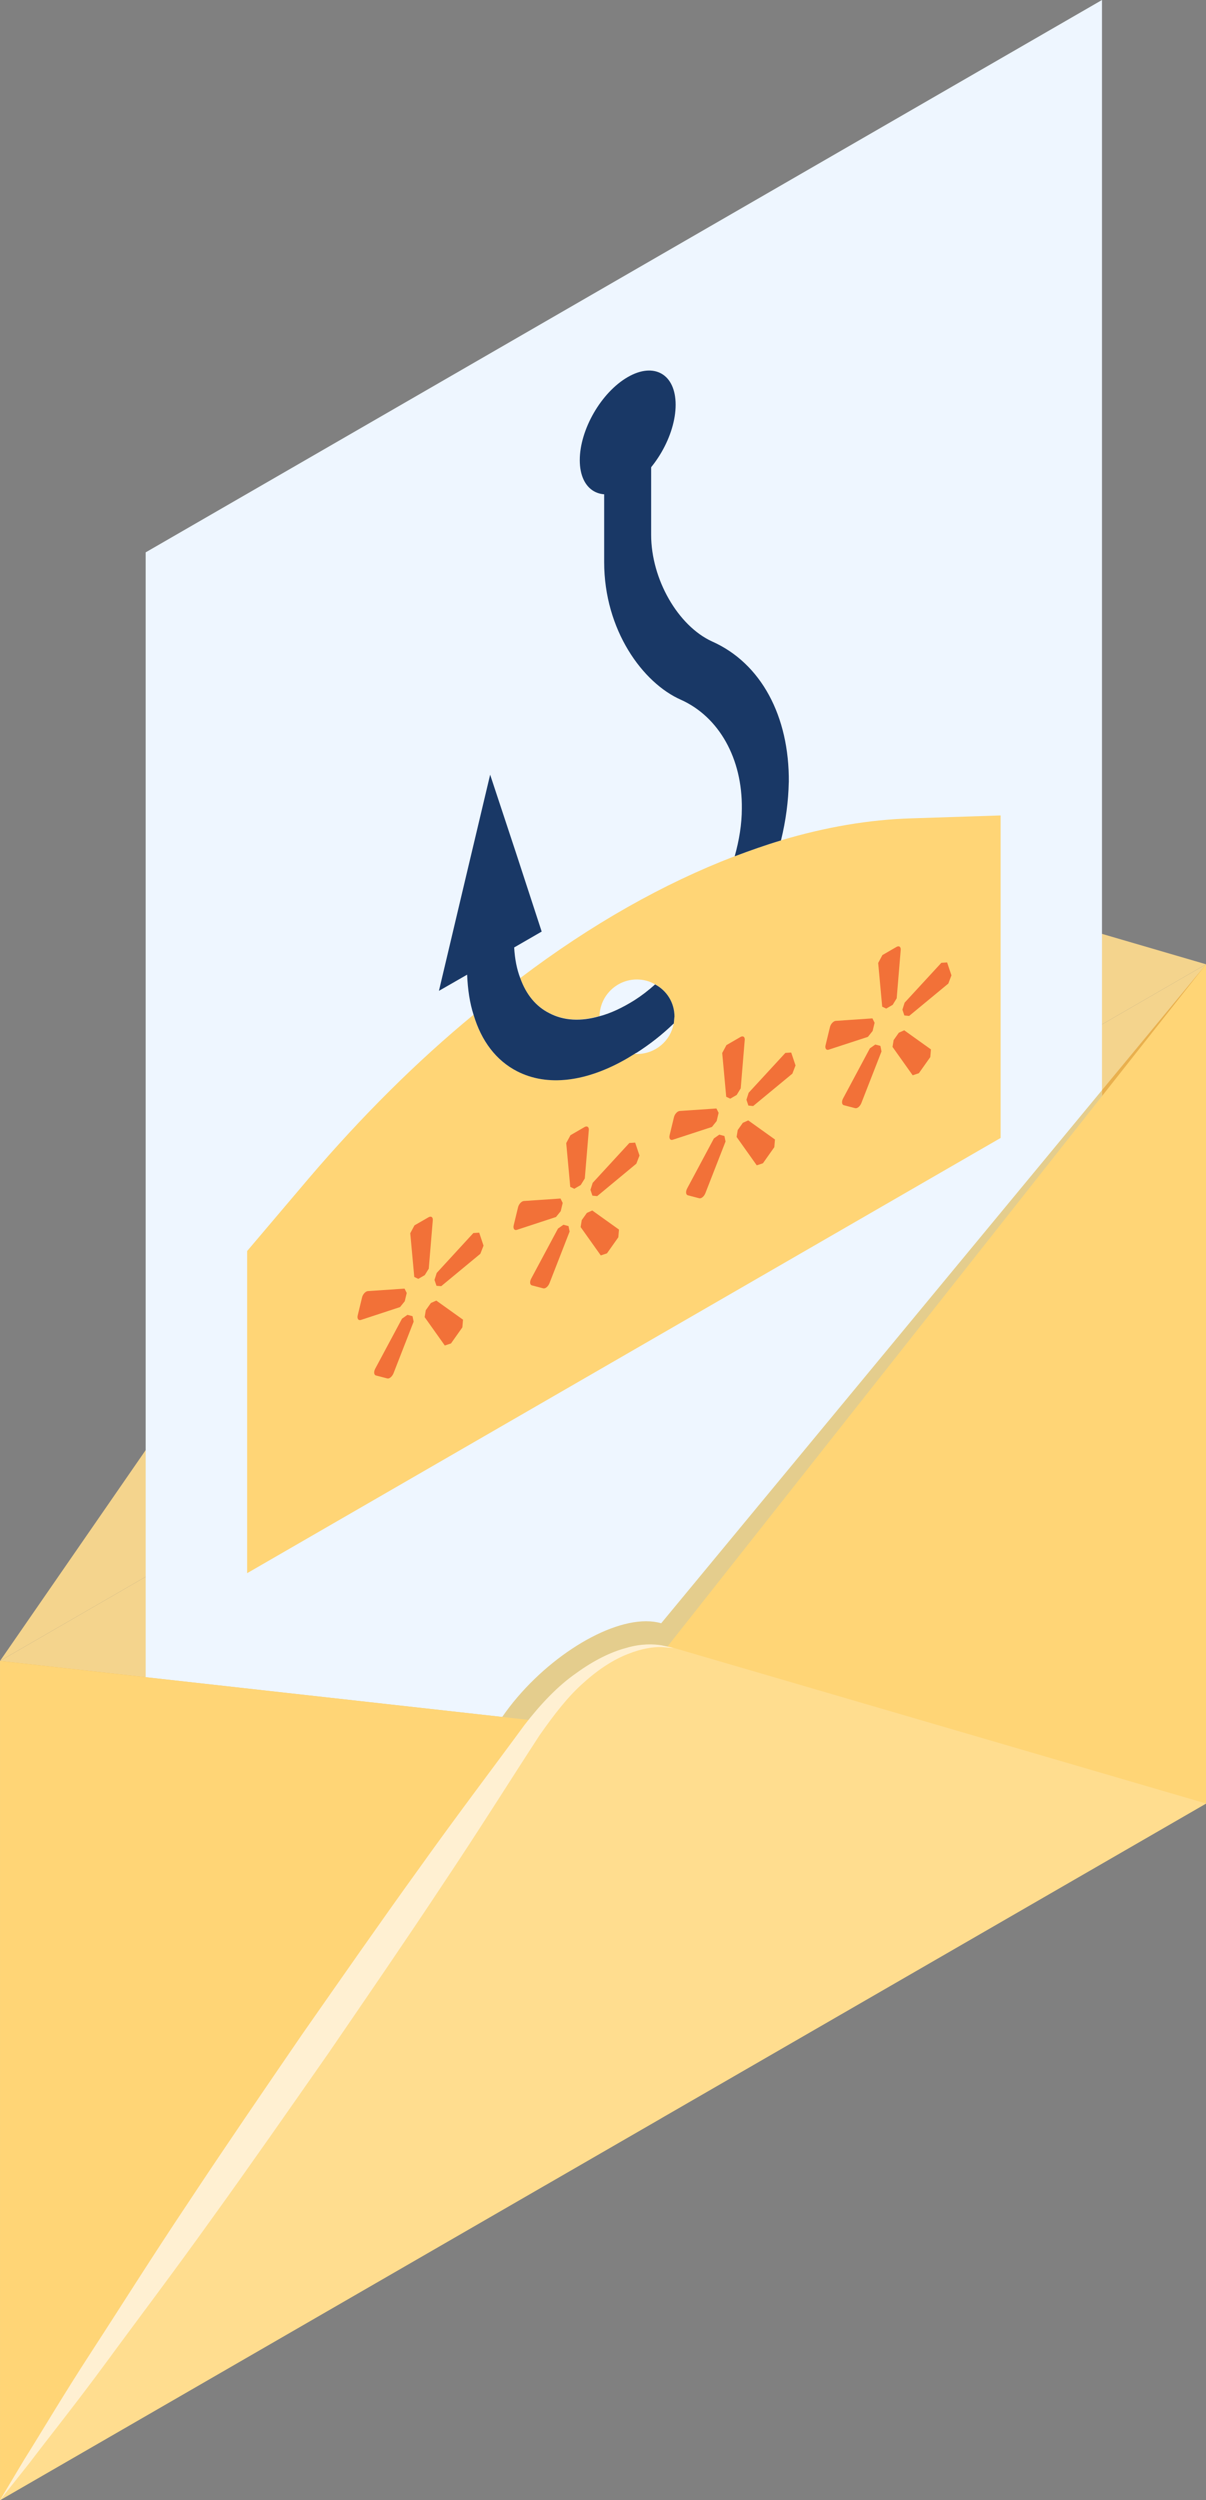 <?xml version="1.0" encoding="UTF-8" standalone="no"?>
<!-- Created with Inkscape (http://www.inkscape.org/) -->

<svg
   width="22.794mm"
   height="47.231mm"
   viewBox="0 0 22.794 47.231"
   version="1.1"
   id="svg6883"
   inkscape:version="1.2.1 (9c6d41e410, 2022-07-14, custom)"
   sodipodi:docname="phishing.svg"
   xmlns:inkscape="http://www.inkscape.org/namespaces/inkscape"
   xmlns:sodipodi="http://sodipodi.sourceforge.net/DTD/sodipodi-0.dtd"
   xmlns="http://www.w3.org/2000/svg"
   xmlns:svg="http://www.w3.org/2000/svg">
  <rect x="0" y="0" width="22.794" height="47.231" fill="#808080" stroke="none"/>
  <sodipodi:namedview
     id="namedview6885"
     pagecolor="#ffffff"
     bordercolor="#000000"
     borderopacity="0.25"
     inkscape:showpageshadow="2"
     inkscape:pageopacity="0.0"
     inkscape:pagecheckerboard="0"
     inkscape:deskcolor="#d1d1d1"
     inkscape:document-units="mm"
     showgrid="false"
     inkscape:zoom="1.7818511"
     inkscape:cx="39.284988"
     inkscape:cy="94.564578"
     inkscape:window-width="1920"
     inkscape:window-height="1151"
     inkscape:window-x="0"
     inkscape:window-y="267"
     inkscape:window-maximized="1"
     inkscape:current-layer="layer1" />
  <defs
     id="defs6880" />
  <g
     inkscape:label="Layer 1"
     inkscape:groupmode="layer"
     id="layer1"
     transform="translate(-97.886,-136.151)">
    <path
       d="m 120.681,170.222 -22.794,13.16 v -15.854 l 22.794,-13.16 v 15.854"
       style="fill:#f4d48d;fill-opacity:1;fill-rule:nonzero;stroke:none;stroke-width:0.061"
       id="path3896" />
    <path
       d="m 120.681,154.368 -22.794,13.16 10.057,-14.55 c 0.793,-1.148 1.887,-1.779 2.68,-1.548 l 10.057,2.938"
       style="fill:#f4d48d;fill-opacity:1;fill-rule:nonzero;stroke:none;stroke-width:0.061"
       id="path3898" />
    <path
       d="m 118.714,167.497 -18.075,10.436 v -31.347 l 18.075,-10.435 v 31.346"
       style="fill:#eef6ff;fill-opacity:1;fill-rule:nonzero;stroke:none;stroke-width:0.061"
       id="path3900" />
    <path
       d="m 116.086,171.817 -3.448,-0.812 4.318,-2.492 -0.87,3.305 m -15.447,-3.64 -2.753,-0.649 2.753,0.307 v 0.342 m 18.075,-6.341 v -5.091 l 1.967,-2.377 -1.967,7.468"
       style="fill:#e9b04e;fill-opacity:1;fill-rule:nonzero;stroke:none;stroke-width:0.061"
       id="path3902" />
    <path
       d="m 112.639,171.005 -11.999,-2.827 v -0.342 l 6.738,0.751 c 0.704,-1.021 1.903,-1.808 2.718,-1.808 0.102,0 0.198,0.012 0.287,0.038 l 8.331,-10.071 v 5.091 l -1.758,6.676 -4.318,2.492"
       style="fill:#e4cd8d;fill-opacity:1;fill-rule:nonzero;stroke:none;stroke-width:0.061"
       id="path3904" />
    <path
       d="m 110.383,176.168 -12.496,7.215 v -15.854 l 12.496,1.393 v 7.246"
       style="fill:#ffd576;fill-opacity:1;fill-rule:nonzero;stroke:none;stroke-width:0.061"
       id="path3906" />
    <path
       d="m 108.184,177.437 12.497,-7.215 v -15.854 l -12.497,15.823 v 7.245"
       style="fill:#ffd576;fill-opacity:1;fill-rule:nonzero;stroke:none;stroke-width:0.061"
       id="path3908" />
    <path
       d="m 120.681,170.222 -22.794,13.16 10.057,-14.55 c 0.793,-1.148 1.887,-1.779 2.68,-1.548 l 10.057,2.938"
       style="fill:#ffdd8f;fill-opacity:1;fill-rule:nonzero;stroke:none;stroke-width:0.061"
       id="path3910" />
    <path
       d="m 97.886,183.382 v -15.854 15.854"
       style="fill:#d0d7e4;fill-opacity:1;fill-rule:nonzero;stroke:none;stroke-width:0.061"
       id="path3912" />
    <path
       d="m 120.681,154.368 -12.497,15.823 12.497,-15.823"
       style="fill:#d0d7e4;fill-opacity:1;fill-rule:nonzero;stroke:none;stroke-width:0.061"
       id="path3914" />
    <path
       d="m 97.886,183.382 c 0,0 0.168,-0.282 0.463,-0.774 0.306,-0.485 0.722,-1.193 1.258,-2.017 0.536,-0.823 1.146,-1.796 1.829,-2.817 0.677,-1.025 1.418,-2.106 2.158,-3.187 0.751,-1.074 1.499,-2.15 2.218,-3.145 0.713,-1 1.408,-1.913 1.989,-2.706 0.304,-0.394 0.635,-0.741 0.974,-0.975 0.332,-0.242 0.659,-0.402 0.944,-0.477 0.283,-0.085 0.523,-0.075 0.673,-0.05 0.151,0.034 0.231,0.051 0.231,0.051 0,0 -0.081,-0.007 -0.234,-0.018 -0.15,-0.005 -0.374,0.026 -0.632,0.13 -0.26,0.099 -0.552,0.282 -0.839,0.542 -0.294,0.257 -0.556,0.598 -0.834,0.994 -0.537,0.823 -1.145,1.796 -1.829,2.817 -0.677,1.025 -1.419,2.105 -2.159,3.186 -0.75,1.074 -1.499,2.149 -2.218,3.145 -0.714,0.999 -1.408,1.913 -1.989,2.706 -0.582,0.792 -1.097,1.432 -1.442,1.889 -0.357,0.45 -0.561,0.707 -0.561,0.707"
       style="fill:#fff0d2;fill-opacity:1;fill-rule:nonzero;stroke:none;stroke-width:0.061"
       id="path3916" />
    <path
       d="m 116.798,151.557 v 6.092 l -14.241,8.222 v -6.086 l 1.169,-1.378 c 0.998,-1.169 2.039,-2.204 3.11,-3.086 0.147,0.496 0.429,0.863 0.82,1.065 0.569,0.294 1.31,0.208 2.088,-0.245 l 0.141,-0.086 0.037,-0.018 c 0.239,-0.153 0.478,-0.337 0.698,-0.551 l 0.012,-0.129 c 0,-0.269 -0.147,-0.496 -0.367,-0.612 -0.129,0.116 -0.257,0.214 -0.392,0.3 -0.227,0.141 -0.447,0.245 -0.655,0.3 -0.355,0.104 -0.68,0.086 -0.949,-0.055 -0.257,-0.129 -0.441,-0.355 -0.551,-0.661 1.341,-1.016 2.712,-1.788 4.053,-2.302 0.294,-0.11 0.588,-0.214 0.876,-0.3 0.839,-0.251 1.665,-0.392 2.461,-0.416 l 1.69,-0.055"
       style="fill:#ffd576;fill-opacity:1;fill-rule:nonzero;stroke:none;stroke-width:0.061"
       id="path3918" />
    <path
       d="m 105.913,160.241 -0.121,0.07 -0.076,-0.036 -0.076,-0.826 0.08,-0.149 0.266,-0.153 c 0.048,-0.028 0.085,-0.002 0.08,0.056 l -0.076,0.915 -0.076,0.123"
       style="fill:#f27138;fill-opacity:1;fill-rule:nonzero;stroke:none;stroke-width:0.061"
       id="path3920" />
    <path
       d="m 105.573,160.579 -0.037,0.155 -0.089,0.11 -0.74,0.243 c -0.047,0.016 -0.075,-0.025 -0.06,-0.086 l 0.082,-0.339 c 0.014,-0.061 0.066,-0.117 0.11,-0.12 l 0.693,-0.047 0.042,0.084"
       style="fill:#f27138;fill-opacity:1;fill-rule:nonzero;stroke:none;stroke-width:0.061"
       id="path3922" />
    <path
       d="m 105.585,160.99 0.098,0.026 0.021,0.103 -0.381,0.977 c -0.025,0.061 -0.079,0.107 -0.117,0.096 l -0.215,-0.056 c -0.038,-0.01 -0.045,-0.07 -0.012,-0.13 l 0.505,-0.943 0.102,-0.072"
       style="fill:#f27138;fill-opacity:1;fill-rule:nonzero;stroke:none;stroke-width:0.061"
       id="path3924" />
    <path
       d="m 105.932,160.905 0.098,-0.138 0.102,-0.046 0.505,0.361 -0.012,0.145 -0.215,0.304 -0.117,0.039 -0.381,-0.536 0.021,-0.128"
       style="fill:#f27138;fill-opacity:1;fill-rule:nonzero;stroke:none;stroke-width:0.061"
       id="path3926" />
    <path
       d="m 106.136,160.442 -0.038,-0.111 0.042,-0.132 0.693,-0.754 0.11,-0.007 0.082,0.245 -0.06,0.154 -0.74,0.612 -0.089,-0.007"
       style="fill:#f27138;fill-opacity:1;fill-rule:nonzero;stroke:none;stroke-width:0.061"
       id="path3928" />
    <path
       d="m 108.861,158.539 -0.121,0.07 -0.076,-0.036 -0.076,-0.827 0.08,-0.149 0.266,-0.154 c 0.048,-0.028 0.086,-0.001 0.081,0.056 l -0.076,0.915 -0.076,0.123"
       style="fill:#f27138;fill-opacity:1;fill-rule:nonzero;stroke:none;stroke-width:0.061"
       id="path3930" />
    <path
       d="m 108.521,158.878 -0.037,0.154 -0.089,0.11 -0.74,0.243 c -0.047,0.016 -0.075,-0.025 -0.06,-0.086 l 0.082,-0.339 c 0.014,-0.061 0.066,-0.117 0.11,-0.12 l 0.693,-0.047 0.042,0.085"
       style="fill:#f27138;fill-opacity:1;fill-rule:nonzero;stroke:none;stroke-width:0.061"
       id="path3932" />
    <path
       d="m 108.533,159.288 0.098,0.026 0.021,0.103 -0.381,0.977 c -0.025,0.062 -0.079,0.107 -0.117,0.096 l -0.215,-0.056 c -0.039,-0.01 -0.045,-0.07 -0.012,-0.13 l 0.505,-0.943 0.102,-0.072"
       style="fill:#f27138;fill-opacity:1;fill-rule:nonzero;stroke:none;stroke-width:0.061"
       id="path3934" />
    <path
       d="m 108.88,159.203 0.098,-0.138 0.102,-0.046 0.505,0.361 -0.012,0.145 -0.215,0.304 -0.117,0.039 -0.381,-0.536 0.021,-0.129"
       style="fill:#f27138;fill-opacity:1;fill-rule:nonzero;stroke:none;stroke-width:0.061"
       id="path3936" />
    <path
       d="m 109.083,158.74 -0.037,-0.111 0.042,-0.132 0.693,-0.753 0.11,-0.007 0.082,0.244 -0.06,0.154 -0.74,0.613 -0.089,-0.009"
       style="fill:#f27138;fill-opacity:1;fill-rule:nonzero;stroke:none;stroke-width:0.061"
       id="path3938" />
    <path
       d="m 111.809,156.837 -0.121,0.07 -0.076,-0.036 -0.076,-0.827 0.08,-0.149 0.266,-0.154 c 0.048,-0.028 0.085,-0.001 0.08,0.056 l -0.076,0.915 -0.076,0.124"
       style="fill:#f27138;fill-opacity:1;fill-rule:nonzero;stroke:none;stroke-width:0.061"
       id="path3940" />
    <path
       d="m 111.468,157.176 -0.037,0.154 -0.089,0.111 -0.741,0.242 c -0.046,0.016 -0.074,-0.025 -0.059,-0.086 l 0.082,-0.339 c 0.014,-0.061 0.065,-0.116 0.11,-0.119 l 0.693,-0.047 0.042,0.084"
       style="fill:#f27138;fill-opacity:1;fill-rule:nonzero;stroke:none;stroke-width:0.061"
       id="path3942" />
    <path
       d="m 111.48,157.586 0.098,0.026 0.021,0.104 -0.381,0.976 c -0.024,0.062 -0.078,0.107 -0.117,0.096 l -0.215,-0.056 c -0.038,-0.01 -0.044,-0.07 -0.012,-0.13 l 0.505,-0.944 0.102,-0.072"
       style="fill:#f27138;fill-opacity:1;fill-rule:nonzero;stroke:none;stroke-width:0.061"
       id="path3944" />
    <path
       d="m 111.828,157.501 0.098,-0.138 0.102,-0.046 0.505,0.361 -0.012,0.145 -0.215,0.304 -0.117,0.039 -0.381,-0.536 0.021,-0.129"
       style="fill:#f27138;fill-opacity:1;fill-rule:nonzero;stroke:none;stroke-width:0.061"
       id="path3946" />
    <path
       d="m 112.031,157.038 -0.037,-0.111 0.042,-0.132 0.694,-0.753 0.11,-0.007 0.082,0.244 -0.06,0.155 -0.741,0.612 -0.089,-0.009"
       style="fill:#f27138;fill-opacity:1;fill-rule:nonzero;stroke:none;stroke-width:0.061"
       id="path3948" />
    <path
       d="m 114.757,155.135 -0.121,0.07 -0.076,-0.036 -0.076,-0.826 0.08,-0.149 0.266,-0.154 c 0.048,-0.028 0.085,-0.001 0.08,0.056 l -0.076,0.915 -0.076,0.124"
       style="fill:#f27138;fill-opacity:1;fill-rule:nonzero;stroke:none;stroke-width:0.061"
       id="path3950" />
    <path
       d="m 114.416,155.474 -0.037,0.154 -0.089,0.111 -0.741,0.242 c -0.046,0.016 -0.075,-0.025 -0.059,-0.085 l 0.082,-0.34 c 0.014,-0.061 0.066,-0.116 0.11,-0.119 l 0.693,-0.047 0.042,0.084"
       style="fill:#f27138;fill-opacity:1;fill-rule:nonzero;stroke:none;stroke-width:0.061"
       id="path3952" />
    <path
       d="m 114.428,155.884 0.098,0.026 0.021,0.104 -0.381,0.976 c -0.024,0.062 -0.079,0.107 -0.117,0.096 l -0.215,-0.056 c -0.038,-0.01 -0.045,-0.071 -0.012,-0.13 l 0.505,-0.944 0.102,-0.072"
       style="fill:#f27138;fill-opacity:1;fill-rule:nonzero;stroke:none;stroke-width:0.061"
       id="path3954" />
    <path
       d="m 114.776,155.8 0.098,-0.139 0.102,-0.046 0.505,0.361 -0.012,0.145 -0.216,0.305 -0.117,0.039 -0.381,-0.536 0.021,-0.128"
       style="fill:#f27138;fill-opacity:1;fill-rule:nonzero;stroke:none;stroke-width:0.061"
       id="path3956" />
    <path
       d="m 114.979,155.336 -0.037,-0.111 0.042,-0.132 0.694,-0.753 0.109,-0.007 0.082,0.244 -0.059,0.155 -0.741,0.612 -0.089,-0.009"
       style="fill:#f27138;fill-opacity:1;fill-rule:nonzero;stroke:none;stroke-width:0.061"
       id="path3958" />
    <path
       d="m 112.794,150.932 c -0.007,0.355 -0.055,0.722 -0.147,1.096 -0.288,0.086 -0.582,0.19 -0.875,0.3 0.086,-0.306 0.135,-0.612 0.135,-0.9 0.012,-0.943 -0.429,-1.733 -1.151,-2.057 -0.722,-0.318 -1.451,-1.316 -1.451,-2.602 v -1.898 l 0.888,-0.514 v 1.898 c 0,0.839 0.508,1.72 1.151,2.014 0.924,0.41 1.463,1.408 1.451,2.663"
       style="fill:#193866;fill-opacity:1;fill-rule:nonzero;stroke:none;stroke-width:0.061"
       id="path3960" />
    <path
       d="m 110.656,143.798 c 0,0.578 -0.406,1.28 -0.906,1.569 -0.5,0.289 -0.906,0.054 -0.906,-0.523 0,-0.578 0.406,-1.28 0.906,-1.569 0.5,-0.289 0.906,-0.055 0.906,0.523"
       style="fill:#193866;fill-opacity:1;fill-rule:nonzero;stroke:none;stroke-width:0.061"
       id="path3962" />
    <path
       d="m 110.633,155.359 -0.012,0.129 c -0.22,0.214 -0.459,0.398 -0.698,0.551 l -0.037,0.018 -0.141,0.086 c -0.778,0.453 -1.518,0.539 -2.088,0.245 -0.392,-0.202 -0.673,-0.569 -0.82,-1.065 -0.073,-0.227 -0.11,-0.478 -0.122,-0.759 l -0.533,0.306 0.484,-2.045 0.484,-2.039 0.49,1.482 0.484,1.482 -0.52,0.3 c 0.012,0.214 0.049,0.41 0.116,0.582 0.11,0.306 0.294,0.533 0.551,0.661 0.269,0.141 0.594,0.159 0.949,0.055 0.208,-0.055 0.429,-0.159 0.655,-0.3 0.135,-0.086 0.263,-0.184 0.392,-0.3 0.22,0.116 0.367,0.343 0.367,0.612"
       style="fill:#193866;fill-opacity:1;fill-rule:nonzero;stroke:none;stroke-width:0.061"
       id="path3964" />
    <path
       d="m 110.265,154.747 c -0.129,0.116 -0.257,0.214 -0.392,0.3 -0.227,0.141 -0.447,0.245 -0.655,0.3 0.007,-0.386 0.324,-0.692 0.704,-0.692 0.123,0 0.245,0.031 0.343,0.092"
       style="fill:#eef6ff;fill-opacity:1;fill-rule:nonzero;stroke:none;stroke-width:0.061"
       id="path3966" />
    <path
       d="m 110.62,155.487 c -0.061,0.331 -0.349,0.576 -0.698,0.576 l -0.037,-0.007 0.037,-0.018 c 0.239,-0.153 0.478,-0.337 0.698,-0.551"
       style="fill:#eef6ff;fill-opacity:1;fill-rule:nonzero;stroke:none;stroke-width:0.061"
       id="path3968" />
  </g>
</svg>
